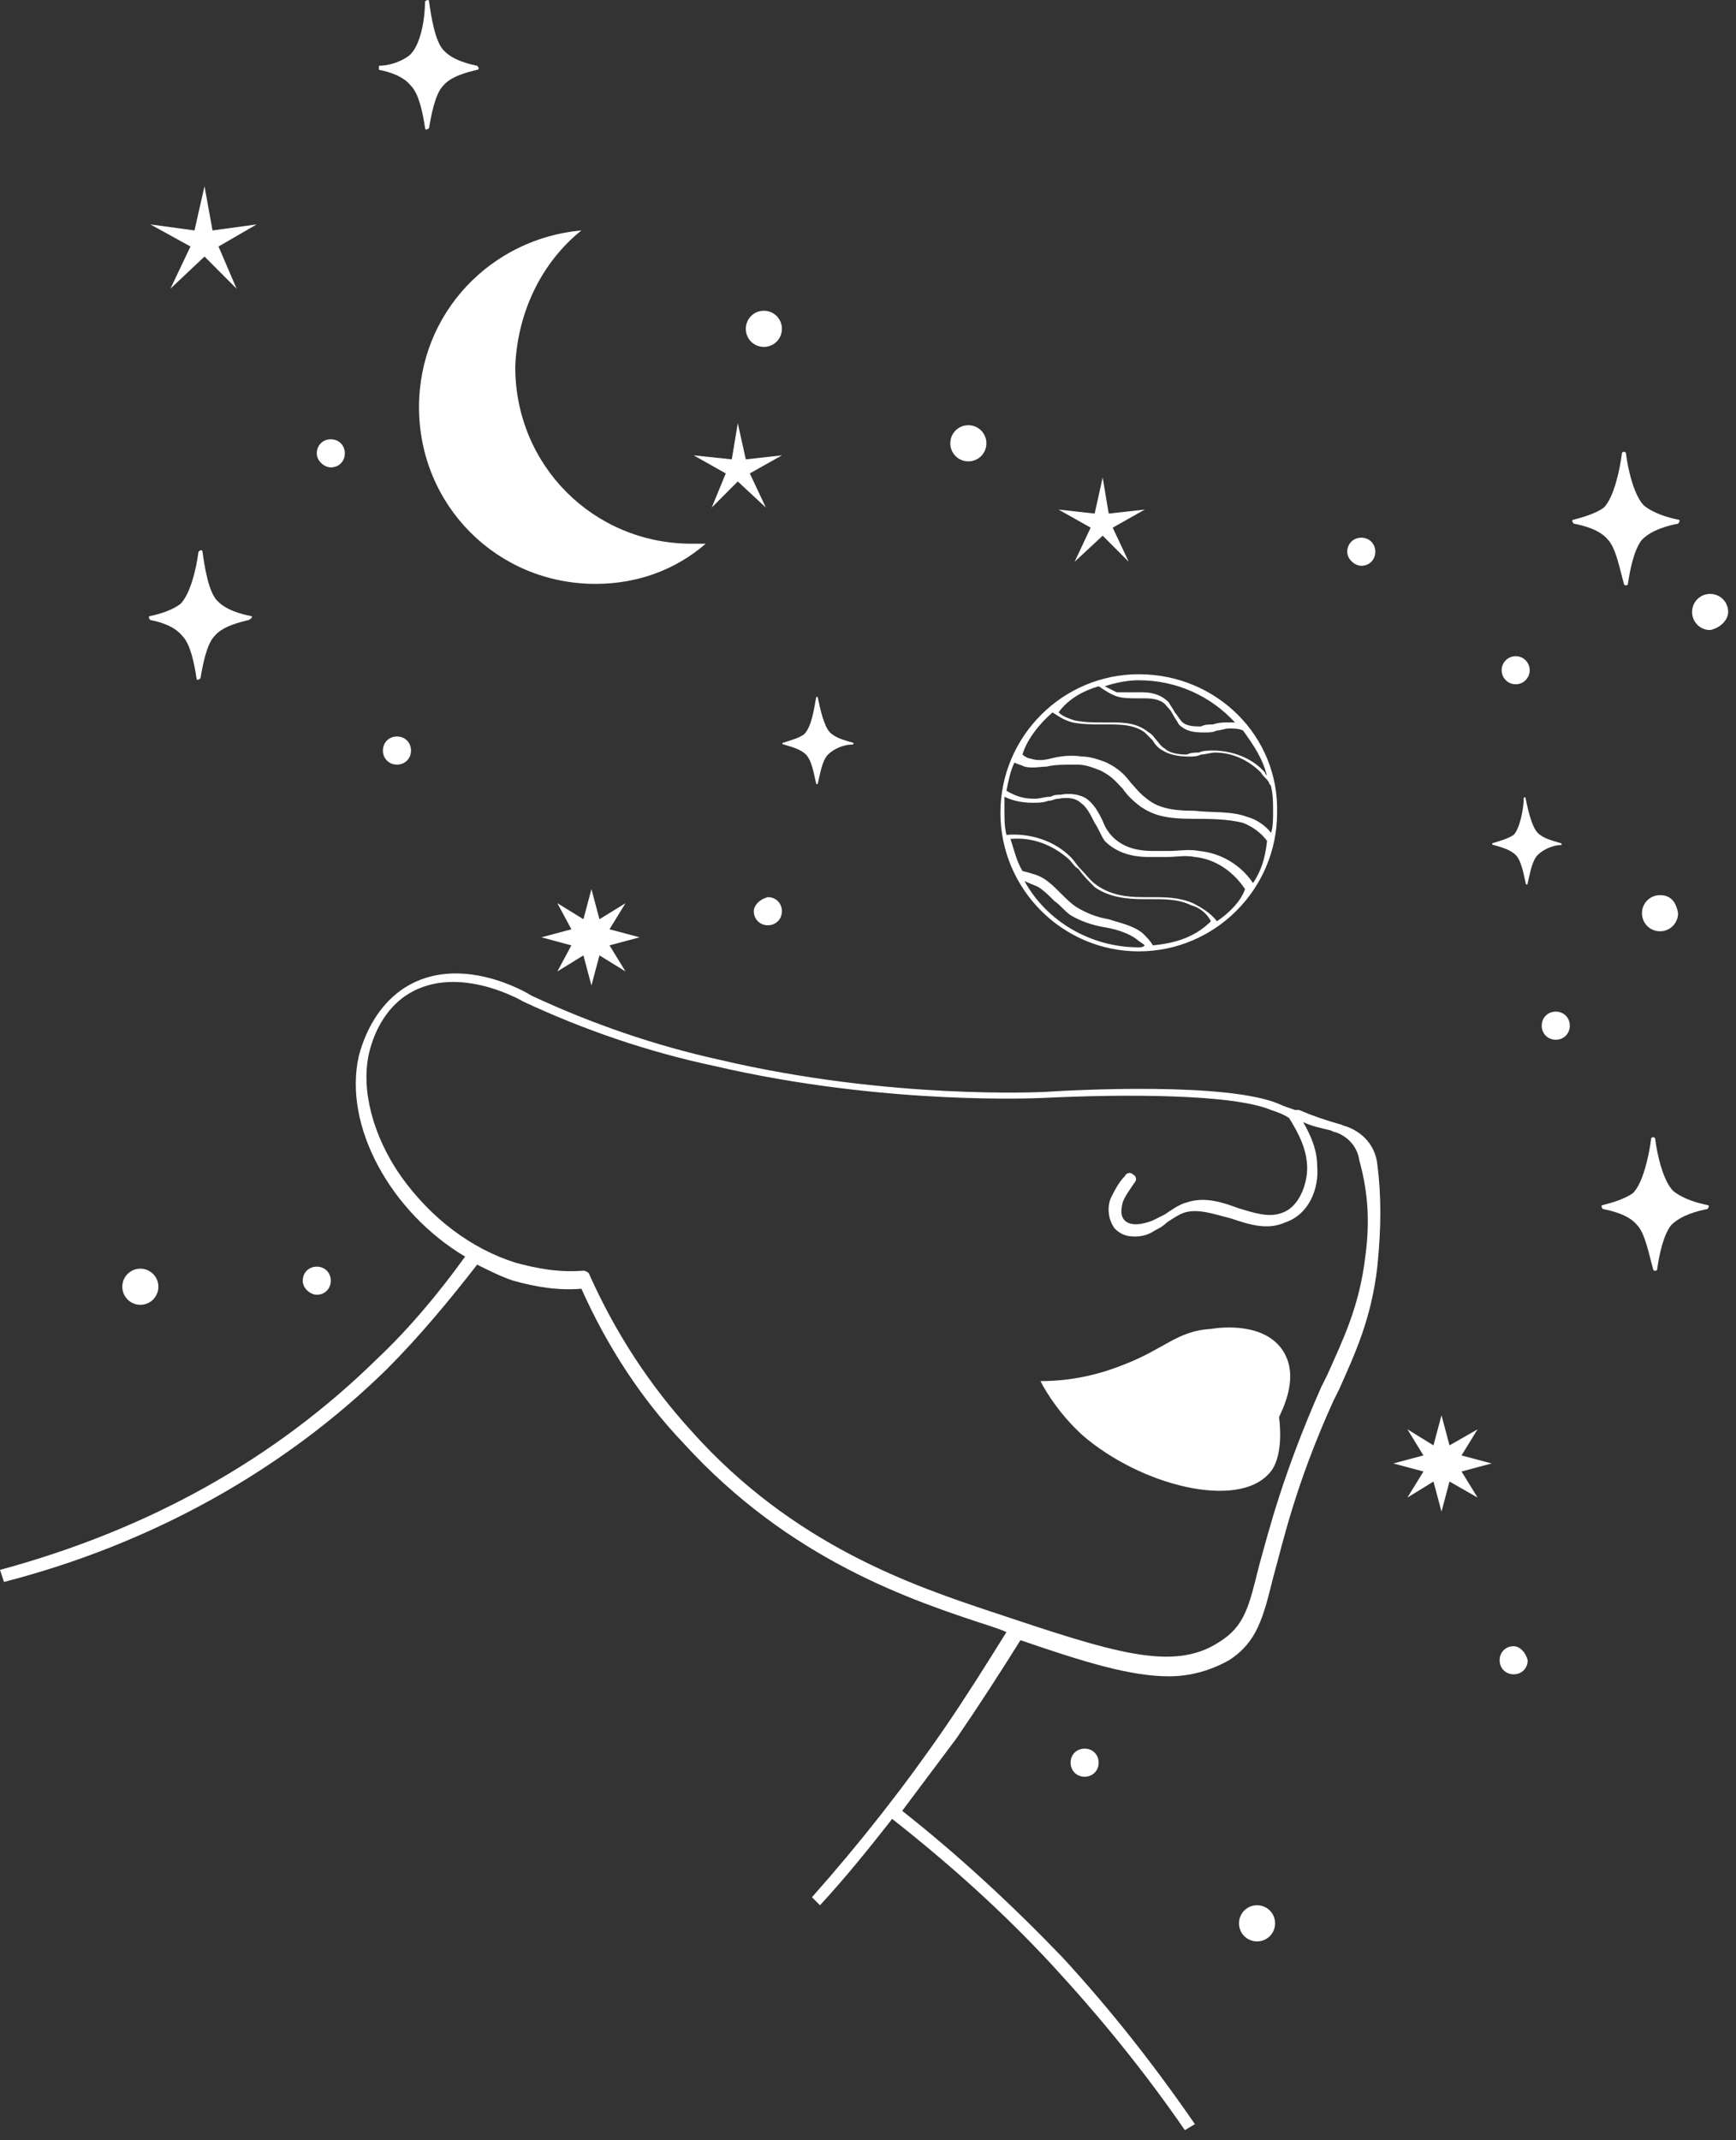 <?xml version="1.0" encoding="UTF-8"?> <svg xmlns="http://www.w3.org/2000/svg" width="142" height="175" viewBox="0 0 142 175" fill="none"><rect x="0" y="0" width="142" height="175" fill="#333333" stroke="none"/> <path d="M112.662 95.206C112.498 93.728 111.514 92.579 110.038 92.086C109.874 92.086 109.71 91.922 109.546 91.922C108.398 91.594 107.414 91.265 106.266 90.772C106.266 90.772 106.102 90.772 105.938 90.772C105.446 90.608 104.954 90.444 104.626 90.28C100.362 88.473 87.899 89.13 85.439 89.294C85.275 89.294 72.812 89.951 58.873 86.667C53.625 85.517 48.377 83.711 43.458 81.412C42.966 81.084 37.554 77.963 33.126 80.755C31.322 81.905 30.01 83.875 29.354 86.338C28.042 92.086 31.978 99.148 38.046 102.761C35.914 105.717 33.454 108.672 30.83 111.136C22.467 119.347 12.135 125.094 0 128.379L0.328 129.364C12.463 126.244 23.287 120.168 31.65 111.957C34.274 109.329 36.734 106.373 39.03 103.417C40.014 103.91 40.998 104.403 41.982 104.731C43.786 105.224 45.59 105.552 47.557 105.388C49.689 110.15 52.477 114.42 55.921 118.033C64.612 127.558 74.452 130.842 81.011 132.977C81.503 133.141 81.995 133.306 82.323 133.47C80.683 136.097 79.044 138.725 77.24 141.352C73.96 146.115 70.352 150.713 66.416 155.147L67.072 155.804C69.204 153.505 71.172 151.041 72.976 148.742C77.568 152.355 81.995 156.296 86.095 160.73C90.031 165 93.639 169.434 96.919 174.196L97.739 173.704C94.459 168.941 90.851 164.343 86.915 160.073C82.815 155.804 78.388 151.698 73.796 148.085C75.272 146.115 76.748 144.144 78.224 142.173C80.028 139.546 81.831 136.754 83.471 134.127C88.719 135.933 92.491 137.083 95.607 137.083C97.411 137.083 99.05 136.59 100.526 135.769C102.822 134.291 103.314 132.32 104.134 129.036C104.954 126.08 105.938 121.482 109.054 114.584C109.218 114.256 109.382 113.928 109.546 113.599C110.858 110.643 112.17 107.851 112.662 103.582C112.99 100.297 112.99 97.834 112.662 95.206ZM111.678 102.761C111.186 106.866 109.874 109.494 108.562 112.45C108.398 112.778 108.234 113.106 108.07 113.435C104.954 120.496 103.806 125.094 102.986 128.05C102.166 131.335 101.838 132.977 99.706 134.291C95.935 136.754 91.015 135.112 81.175 131.828C74.78 129.693 64.94 126.408 56.577 117.048C53.133 113.271 50.345 109.001 48.213 104.239C48.213 104.074 47.885 103.91 47.721 103.91C45.753 104.074 43.95 103.746 42.146 103.253C38.538 102.104 35.258 99.64 32.798 96.192C30.502 92.907 29.518 89.13 30.174 86.174C30.666 84.039 31.814 82.233 33.454 81.248C37.554 78.784 42.802 81.905 42.802 81.905C47.721 84.204 52.969 86.01 58.381 87.16C72.484 90.444 85.111 89.787 85.275 89.787C91.999 89.459 100.854 89.459 103.97 90.772C104.462 90.937 104.954 91.101 105.446 91.429C106.266 92.743 106.922 94.057 106.922 95.535C106.922 96.849 106.266 98.655 104.954 99.148C103.806 99.64 102.494 99.148 101.346 98.819C100.034 98.327 98.558 97.834 97.083 98.327C96.427 98.491 95.771 98.984 95.279 99.312C94.951 99.476 94.623 99.64 94.295 99.805C93.475 100.133 92.491 100.297 91.999 99.805C91.671 99.476 91.671 98.984 91.835 98.327C91.999 97.834 92.491 97.177 92.819 96.684C92.983 96.52 92.983 96.192 92.655 96.028C92.491 95.863 92.163 95.863 91.999 96.192C91.507 96.684 91.179 97.341 90.851 97.998C90.523 98.819 90.687 99.805 91.179 100.461C91.671 100.954 92.163 101.118 92.819 101.118C93.475 101.118 93.967 100.954 94.459 100.626C94.787 100.461 95.115 100.297 95.443 99.969C95.935 99.64 96.427 99.312 96.919 99.148C98.067 98.819 99.378 99.312 100.69 99.64C102.166 100.133 103.642 100.626 105.118 99.969C107.086 99.312 107.906 97.177 107.742 95.371C107.742 94.057 107.25 92.907 106.594 91.758C107.25 92.086 108.07 92.251 108.726 92.415C108.89 92.415 109.054 92.579 109.218 92.579C110.202 92.907 111.022 93.728 111.186 94.878C112.006 97.834 112.006 100.297 111.678 102.761Z" fill="white"></path> <path d="M104.954 110.479C103.478 108.18 100.034 108.508 99.05 108.673C96.263 108.837 95.279 110.315 91.835 111.629C90.195 112.285 87.899 112.942 85.111 112.942C85.603 113.928 86.751 115.734 88.555 117.376C93.311 121.482 101.182 123.452 103.806 120.496C104.298 120.004 104.954 118.69 104.626 115.898C104.626 115.734 106.43 112.778 104.954 110.479Z" fill="white"></path> <path d="M47.558 18.844C40.178 19.501 34.274 25.577 34.274 33.296C34.274 41.342 40.67 47.747 48.706 47.747C52.149 47.747 55.265 46.597 57.725 44.463C57.397 44.463 56.905 44.463 56.577 44.463C48.542 44.463 42.146 38.058 42.146 30.011C42.31 25.577 44.278 21.472 47.558 18.844Z" fill="white"></path> <path d="M93.147 55.137C86.916 55.137 81.832 60.227 81.832 66.468C81.832 72.708 86.916 77.799 93.147 77.799C99.379 77.799 104.463 72.708 104.463 66.468C104.627 60.227 99.543 55.137 93.147 55.137ZM93.147 55.629C96.263 55.629 99.051 56.943 101.019 59.078C100.855 59.078 100.527 59.078 100.363 59.078C100.035 59.078 99.707 59.078 99.215 59.242C98.887 59.242 98.559 59.242 98.231 59.406C97.739 59.406 96.919 59.406 96.591 58.914C96.427 58.75 96.263 58.421 96.099 58.257C95.935 57.928 95.771 57.764 95.607 57.436C95.115 56.943 94.459 56.615 93.475 56.615C93.311 56.615 92.983 56.615 92.819 56.615C92.327 56.615 91.835 56.615 91.344 56.615C91.016 56.45 90.688 56.286 90.359 56.122C91.344 55.794 92.327 55.629 93.147 55.629ZM89.868 56.122C90.36 56.45 90.852 56.779 91.344 56.943C91.835 57.107 92.491 57.107 92.983 57.107C93.147 57.107 93.475 57.107 93.639 57.107C94.459 57.107 95.115 57.272 95.443 57.764C95.607 57.928 95.771 58.093 95.935 58.421C96.099 58.75 96.263 58.914 96.427 59.242C97.083 59.899 97.903 59.899 98.559 59.899C98.887 59.899 99.215 59.899 99.543 59.735C99.871 59.735 100.199 59.571 100.527 59.571C100.855 59.571 101.347 59.571 101.675 59.735C102.495 60.884 103.315 62.034 103.643 63.512C103.643 63.348 103.479 63.348 103.479 63.184C102.495 62.034 100.855 61.377 99.215 61.377C98.887 61.377 98.395 61.377 98.067 61.541C97.739 61.541 97.411 61.541 97.083 61.706C96.263 61.706 95.607 61.541 95.279 61.213C94.951 61.049 94.787 60.72 94.623 60.556C94.459 60.392 94.295 60.063 93.967 59.899C92.983 59.078 91.835 59.078 90.852 59.078C90.688 59.078 90.36 59.078 90.196 59.078C89.376 59.078 88.72 59.078 87.9 58.914C87.408 58.75 86.916 58.585 86.588 58.257C87.408 57.107 88.72 56.45 89.868 56.122ZM86.096 58.257C86.588 58.585 87.08 58.914 87.736 59.078C88.556 59.242 89.376 59.242 90.196 59.242C90.36 59.242 90.688 59.242 90.852 59.242C92.163 59.242 92.983 59.406 93.639 59.899C93.803 60.063 93.967 60.227 94.295 60.556C94.459 60.884 94.787 61.213 95.115 61.377C95.607 61.706 96.427 61.87 97.247 61.87C97.575 61.87 97.903 61.87 98.231 61.706C98.559 61.706 99.051 61.541 99.379 61.541C100.855 61.541 102.167 62.198 103.151 63.184C103.315 63.512 103.643 63.676 103.807 64.005C103.807 64.169 103.971 64.169 103.971 64.333C104.135 64.99 104.135 65.647 104.135 66.304C104.135 66.961 104.135 67.618 103.971 68.11C103.479 67.453 102.659 66.961 102.003 66.796C100.691 66.304 99.051 66.468 97.739 66.304C95.607 66.304 94.623 65.975 93.803 65.318C93.147 64.826 92.819 64.333 92.491 64.005C91.999 63.348 91.507 62.855 90.523 62.362C89.704 62.034 89.048 61.87 88.556 61.87C87.408 61.706 86.588 61.87 85.932 62.034C85.276 62.198 84.784 62.198 84.292 62.034C84.128 62.034 83.8 61.87 83.636 61.706C83.964 60.556 84.948 59.242 86.096 58.257ZM93.147 77.471C89.212 77.471 85.604 75.336 83.8 72.051C84.128 72.216 84.62 72.38 84.948 72.544C85.44 72.873 85.768 73.201 86.26 73.694C86.752 74.022 87.08 74.515 87.572 74.843C88.392 75.336 89.376 75.664 90.359 75.829C91.344 75.993 92.327 76.321 92.983 76.814C93.147 76.978 93.475 77.142 93.639 77.306C93.475 77.471 93.311 77.471 93.147 77.471ZM94.295 77.306C94.131 76.978 93.803 76.65 93.475 76.321C92.655 75.664 91.671 75.5 90.688 75.172C89.704 75.007 88.884 74.679 88.064 74.186C87.572 73.858 87.244 73.529 86.752 73.037C86.26 72.544 85.932 72.216 85.44 71.887C84.948 71.559 84.292 71.394 83.636 71.23C83.144 70.409 82.98 69.588 82.652 68.603C84.456 68.439 86.096 69.095 87.408 70.245C87.736 70.573 87.9 70.902 88.228 71.066C88.556 71.559 89.048 72.051 89.54 72.544C90.688 73.365 92.163 73.529 93.475 73.529C93.639 73.529 93.803 73.529 94.131 73.529C95.279 73.529 96.427 73.529 97.411 74.022C98.067 74.186 98.723 74.679 99.051 75.336C97.739 76.65 96.099 77.142 94.295 77.306ZM99.543 75.336C99.051 74.679 98.231 74.186 97.575 73.858C96.427 73.365 95.279 73.365 94.131 73.365C93.967 73.365 93.803 73.365 93.475 73.365C92.163 73.365 90.852 73.201 89.704 72.38C89.212 72.051 88.884 71.559 88.392 71.066C88.064 70.738 87.9 70.409 87.572 70.081C86.26 68.767 84.292 68.11 82.324 68.274C82.16 67.618 82.16 66.961 82.16 66.304C82.16 65.975 82.16 65.483 82.16 65.154C82.816 65.483 83.636 65.647 84.456 65.647C84.948 65.647 85.276 65.647 85.768 65.483C86.096 65.483 86.26 65.318 86.588 65.318C87.408 65.154 88.064 65.318 88.392 65.647C88.884 65.975 89.212 66.632 89.54 67.289C89.868 67.782 90.032 68.274 90.359 68.767C91.18 69.588 92.327 70.081 93.967 70.081C94.459 70.081 94.951 70.081 95.443 70.081C96.263 70.081 96.919 69.916 97.739 70.081C99.379 70.245 100.855 71.23 101.839 72.708C101.511 73.694 100.527 74.679 99.543 75.336ZM102.495 72.216C101.511 70.738 99.871 69.752 98.067 69.588C97.247 69.424 96.427 69.588 95.607 69.588C95.115 69.588 94.623 69.588 94.295 69.588C93.311 69.588 91.999 69.424 91.016 68.439C90.688 68.11 90.36 67.618 90.196 67.125C89.868 66.468 89.54 65.811 88.884 65.318C88.392 64.99 87.572 64.826 86.752 64.99C86.424 64.99 86.26 64.99 85.932 65.154C85.44 65.154 85.112 65.318 84.62 65.318C83.8 65.318 83.144 65.154 82.324 64.662C82.488 63.84 82.652 63.019 82.98 62.362C83.308 62.527 83.472 62.527 83.8 62.691C84.456 62.855 85.112 62.691 85.604 62.691C86.26 62.527 87.08 62.527 88.064 62.527C88.72 62.527 89.212 62.691 90.032 63.019C91.016 63.512 91.344 64.005 91.835 64.497C92.163 64.99 92.655 65.483 93.311 65.975C94.295 66.632 95.279 66.961 97.575 66.961C98.887 66.961 100.363 66.961 101.675 67.289C102.495 67.618 103.151 68.11 103.643 68.767C103.479 70.245 103.151 71.23 102.495 72.216Z" fill="white"></path> <path d="M135.785 73.201C134.965 73.201 134.309 73.858 134.309 74.679C134.309 75.5 134.965 76.157 135.785 76.157C136.604 76.157 137.26 75.5 137.26 74.679C137.096 73.694 136.604 73.201 135.785 73.201Z" fill="white"></path> <path d="M141.36 50.046C141.36 49.225 140.704 48.568 139.884 48.568C139.064 48.568 138.408 49.225 138.408 50.046C138.408 50.867 139.064 51.524 139.884 51.524C140.704 51.36 141.36 50.703 141.36 50.046Z" fill="white"></path> <path d="M77.732 36.251C77.732 37.072 78.388 37.729 79.208 37.729C80.028 37.729 80.684 37.072 80.684 36.251C80.684 35.43 80.028 34.773 79.208 34.773C78.388 34.773 77.732 35.43 77.732 36.251Z" fill="white"></path> <path d="M61.005 26.891C61.005 27.712 61.661 28.369 62.481 28.369C63.301 28.369 63.957 27.712 63.957 26.891C63.957 26.07 63.301 25.413 62.481 25.413C61.661 25.413 61.005 26.07 61.005 26.891Z" fill="white"></path> <path d="M11.48 106.702C12.295 106.702 12.956 106.04 12.956 105.224C12.956 104.408 12.295 103.746 11.48 103.746C10.665 103.746 10.004 104.408 10.004 105.224C10.004 106.04 10.665 106.702 11.48 106.702Z" fill="white"></path> <path d="M102.823 155.804C102.003 155.804 101.347 156.461 101.347 157.282C101.347 158.103 102.003 158.76 102.823 158.76C103.643 158.76 104.299 158.103 104.299 157.282C104.299 156.461 103.643 155.804 102.823 155.804Z" fill="white"></path> <path d="M128.405 83.876C128.405 83.219 127.913 82.726 127.257 82.726C126.601 82.726 126.109 83.219 126.109 83.876C126.109 84.532 126.601 85.025 127.257 85.025C127.913 85.025 128.405 84.532 128.405 83.876Z" fill="white"></path> <path d="M61.661 74.515C61.661 75.172 62.153 75.664 62.809 75.664C63.465 75.664 63.957 75.172 63.957 74.515C63.957 73.858 63.465 73.365 62.809 73.365C62.153 73.529 61.661 74.022 61.661 74.515Z" fill="white"></path> <path d="M123.978 55.958C124.612 55.958 125.126 55.444 125.126 54.809C125.126 54.174 124.612 53.659 123.978 53.659C123.344 53.659 122.83 54.174 122.83 54.809C122.83 55.444 123.344 55.958 123.978 55.958Z" fill="white"></path> <path d="M27.059 38.222C27.715 38.222 28.207 37.73 28.207 37.073C28.207 36.416 27.715 35.923 27.059 35.923C26.403 35.923 25.911 36.416 25.911 37.073C25.911 37.73 26.567 38.222 27.059 38.222Z" fill="white"></path> <path d="M31.322 61.377C31.322 62.034 31.814 62.527 32.47 62.527C33.126 62.527 33.618 62.034 33.618 61.377C33.618 60.72 33.126 60.227 32.47 60.227C31.814 60.227 31.322 60.72 31.322 61.377Z" fill="white"></path> <path d="M25.911 105.881C26.567 105.881 27.059 105.388 27.059 104.732C27.059 104.075 26.567 103.582 25.911 103.582C25.255 103.582 24.763 104.075 24.763 104.732C24.763 105.388 25.419 105.881 25.911 105.881Z" fill="white"></path> <path d="M87.571 144.144C87.571 144.801 88.063 145.294 88.719 145.294C89.375 145.294 89.867 144.801 89.867 144.144C89.867 143.487 89.375 142.995 88.719 142.995C88.063 142.995 87.571 143.487 87.571 144.144Z" fill="white"></path> <path d="M123.814 134.62C123.158 134.62 122.666 135.112 122.666 135.769C122.666 136.426 123.158 136.919 123.814 136.919C124.47 136.919 124.962 136.426 124.962 135.769C124.798 135.112 124.306 134.62 123.814 134.62Z" fill="white"></path> <path d="M111.35 46.269C112.006 46.269 112.498 45.776 112.498 45.119C112.498 44.462 112.006 43.97 111.35 43.97C110.694 43.97 110.202 44.462 110.202 45.119C110.202 45.776 110.858 46.269 111.35 46.269Z" fill="white"></path> <path d="M30.995 5.707C31.815 5.871 32.963 6.199 33.619 7.02C34.275 7.677 34.603 9.319 34.767 10.469C34.767 10.633 34.931 10.633 35.095 10.469C35.259 9.484 35.587 7.677 36.243 7.02C36.899 6.199 38.375 5.871 39.031 5.707C39.195 5.707 39.195 5.542 39.031 5.378C38.211 5.214 37.063 4.886 36.407 4.229C35.587 3.572 35.259 1.273 35.095 0.123C35.095 -0.041 34.931 -0.041 34.767 0.123C34.767 1.437 34.439 3.736 33.455 4.557C32.799 5.05 31.815 5.378 30.995 5.378C30.995 5.542 30.995 5.707 30.995 5.707Z" fill="white"></path> <path d="M20.499 50.374C19.679 50.21 18.531 49.882 17.875 49.225C17.055 48.568 16.727 46.269 16.564 45.119C16.564 44.955 16.399 44.955 16.235 45.119C16.072 46.433 15.58 48.568 14.76 49.389C14.104 49.882 13.12 50.21 12.3 50.374C12.136 50.374 12.136 50.538 12.3 50.703C13.12 50.867 14.268 51.195 14.924 52.017C15.58 52.673 15.908 54.316 16.072 55.465C16.072 55.629 16.235 55.629 16.399 55.465C16.564 54.48 16.892 52.673 17.547 52.017C18.203 51.195 19.679 50.867 20.335 50.703C20.663 50.538 20.663 50.374 20.499 50.374Z" fill="white"></path> <path d="M64.121 60.885C64.613 61.049 65.433 61.213 65.925 61.706C66.417 62.198 66.581 63.348 66.745 64.005C66.745 64.169 66.909 64.169 66.909 64.005C67.073 63.348 67.237 62.198 67.729 61.706C68.221 61.213 69.041 60.885 69.697 60.885C69.861 60.885 69.861 60.72 69.697 60.72C69.205 60.556 68.385 60.392 67.893 59.899C67.401 59.407 67.073 57.929 66.909 57.108C66.909 56.943 66.745 56.943 66.745 57.108C66.581 57.929 66.417 59.407 65.761 60.063C65.269 60.392 64.613 60.556 64.121 60.72C63.957 60.72 63.957 60.885 64.121 60.885Z" fill="white"></path> <path d="M127.585 68.931C127.094 68.767 126.274 68.603 125.782 68.11C125.29 67.618 124.962 66.14 124.798 65.319C124.798 65.154 124.634 65.154 124.634 65.319C124.634 66.14 124.306 67.782 123.814 68.274C123.322 68.603 122.666 68.767 122.174 68.931C122.01 68.931 122.01 69.096 122.174 69.096C122.666 69.26 123.486 69.424 123.978 69.917C124.47 70.409 124.634 71.559 124.798 72.216C124.798 72.38 124.962 72.38 124.962 72.216C125.126 71.559 125.29 70.409 125.782 69.917C126.274 69.424 127.094 69.096 127.749 69.096C127.749 69.096 127.749 68.931 127.585 68.931Z" fill="white"></path> <path d="M137.261 42.492C136.441 42.328 135.293 41.999 134.473 41.343C133.653 40.522 133.161 38.387 132.997 37.073C132.997 36.909 132.669 36.909 132.669 37.073C132.505 38.387 132.013 40.686 131.193 41.507C130.537 41.999 129.389 42.328 128.733 42.492C128.569 42.492 128.569 42.656 128.733 42.821C129.553 42.985 130.865 43.313 131.521 44.134C132.177 44.791 132.505 46.598 132.833 47.747C132.833 47.911 133.161 47.911 133.161 47.747C133.325 46.598 133.653 44.955 134.309 44.134C135.129 43.313 136.441 42.985 137.261 42.821C137.425 42.656 137.425 42.492 137.261 42.492Z" fill="white"></path> <path d="M139.651 98.542C138.831 98.378 137.683 98.05 136.863 97.393C136.043 96.572 135.551 94.437 135.387 93.123C135.387 92.959 135.059 92.959 135.059 93.123C134.895 94.437 134.403 96.736 133.583 97.557C132.927 98.05 131.779 98.378 131.123 98.542C130.959 98.542 130.959 98.707 131.123 98.871C131.943 99.035 133.255 99.364 133.911 100.185C134.567 100.842 134.895 102.648 135.223 103.797C135.223 103.962 135.551 103.962 135.551 103.797C135.715 102.648 136.043 101.006 136.699 100.185C137.519 99.364 138.831 99.035 139.651 98.871C139.815 98.707 139.815 98.542 139.651 98.542Z" fill="white"></path> <path d="M119.55 119.019L120.862 116.884L118.566 118.198L117.91 115.734L117.254 118.198L115.123 116.884L116.434 119.019L113.975 119.676L116.434 120.333L115.123 122.467L117.254 121.154L117.91 123.617L118.566 121.154L120.862 122.467L119.55 120.333L122.01 119.676L119.55 119.019Z" fill="white"></path> <path d="M49.854 75.993L51.166 73.858L49.034 75.172L48.378 72.709L47.722 75.172L45.59 73.858L46.738 75.993L44.278 76.65L46.738 77.307L45.59 79.442L47.722 78.128L48.378 80.591L49.034 78.128L51.166 79.442L49.854 77.307L52.314 76.65L49.854 75.993Z" fill="white"></path> <path d="M13.94 23.607L16.728 20.979L19.351 23.607L17.875 20.158L20.991 18.352L17.384 18.844L16.728 15.231L15.908 18.844L12.3 18.352L15.58 20.158L13.94 23.607Z" fill="white"></path> <path d="M61.005 37.565L60.349 34.609L59.857 37.565L56.741 37.237L59.365 38.715L58.217 41.507L60.349 39.372L62.645 41.507L61.333 38.715L63.957 37.237L61.005 37.565Z" fill="white"></path> <path d="M90.196 39.044L89.54 41.999L86.588 41.671L89.212 43.149L87.9 45.941L90.196 43.806L92.328 45.941L91.016 43.149L93.639 41.671L90.688 41.999L90.196 39.044Z" fill="white"></path> </svg> 